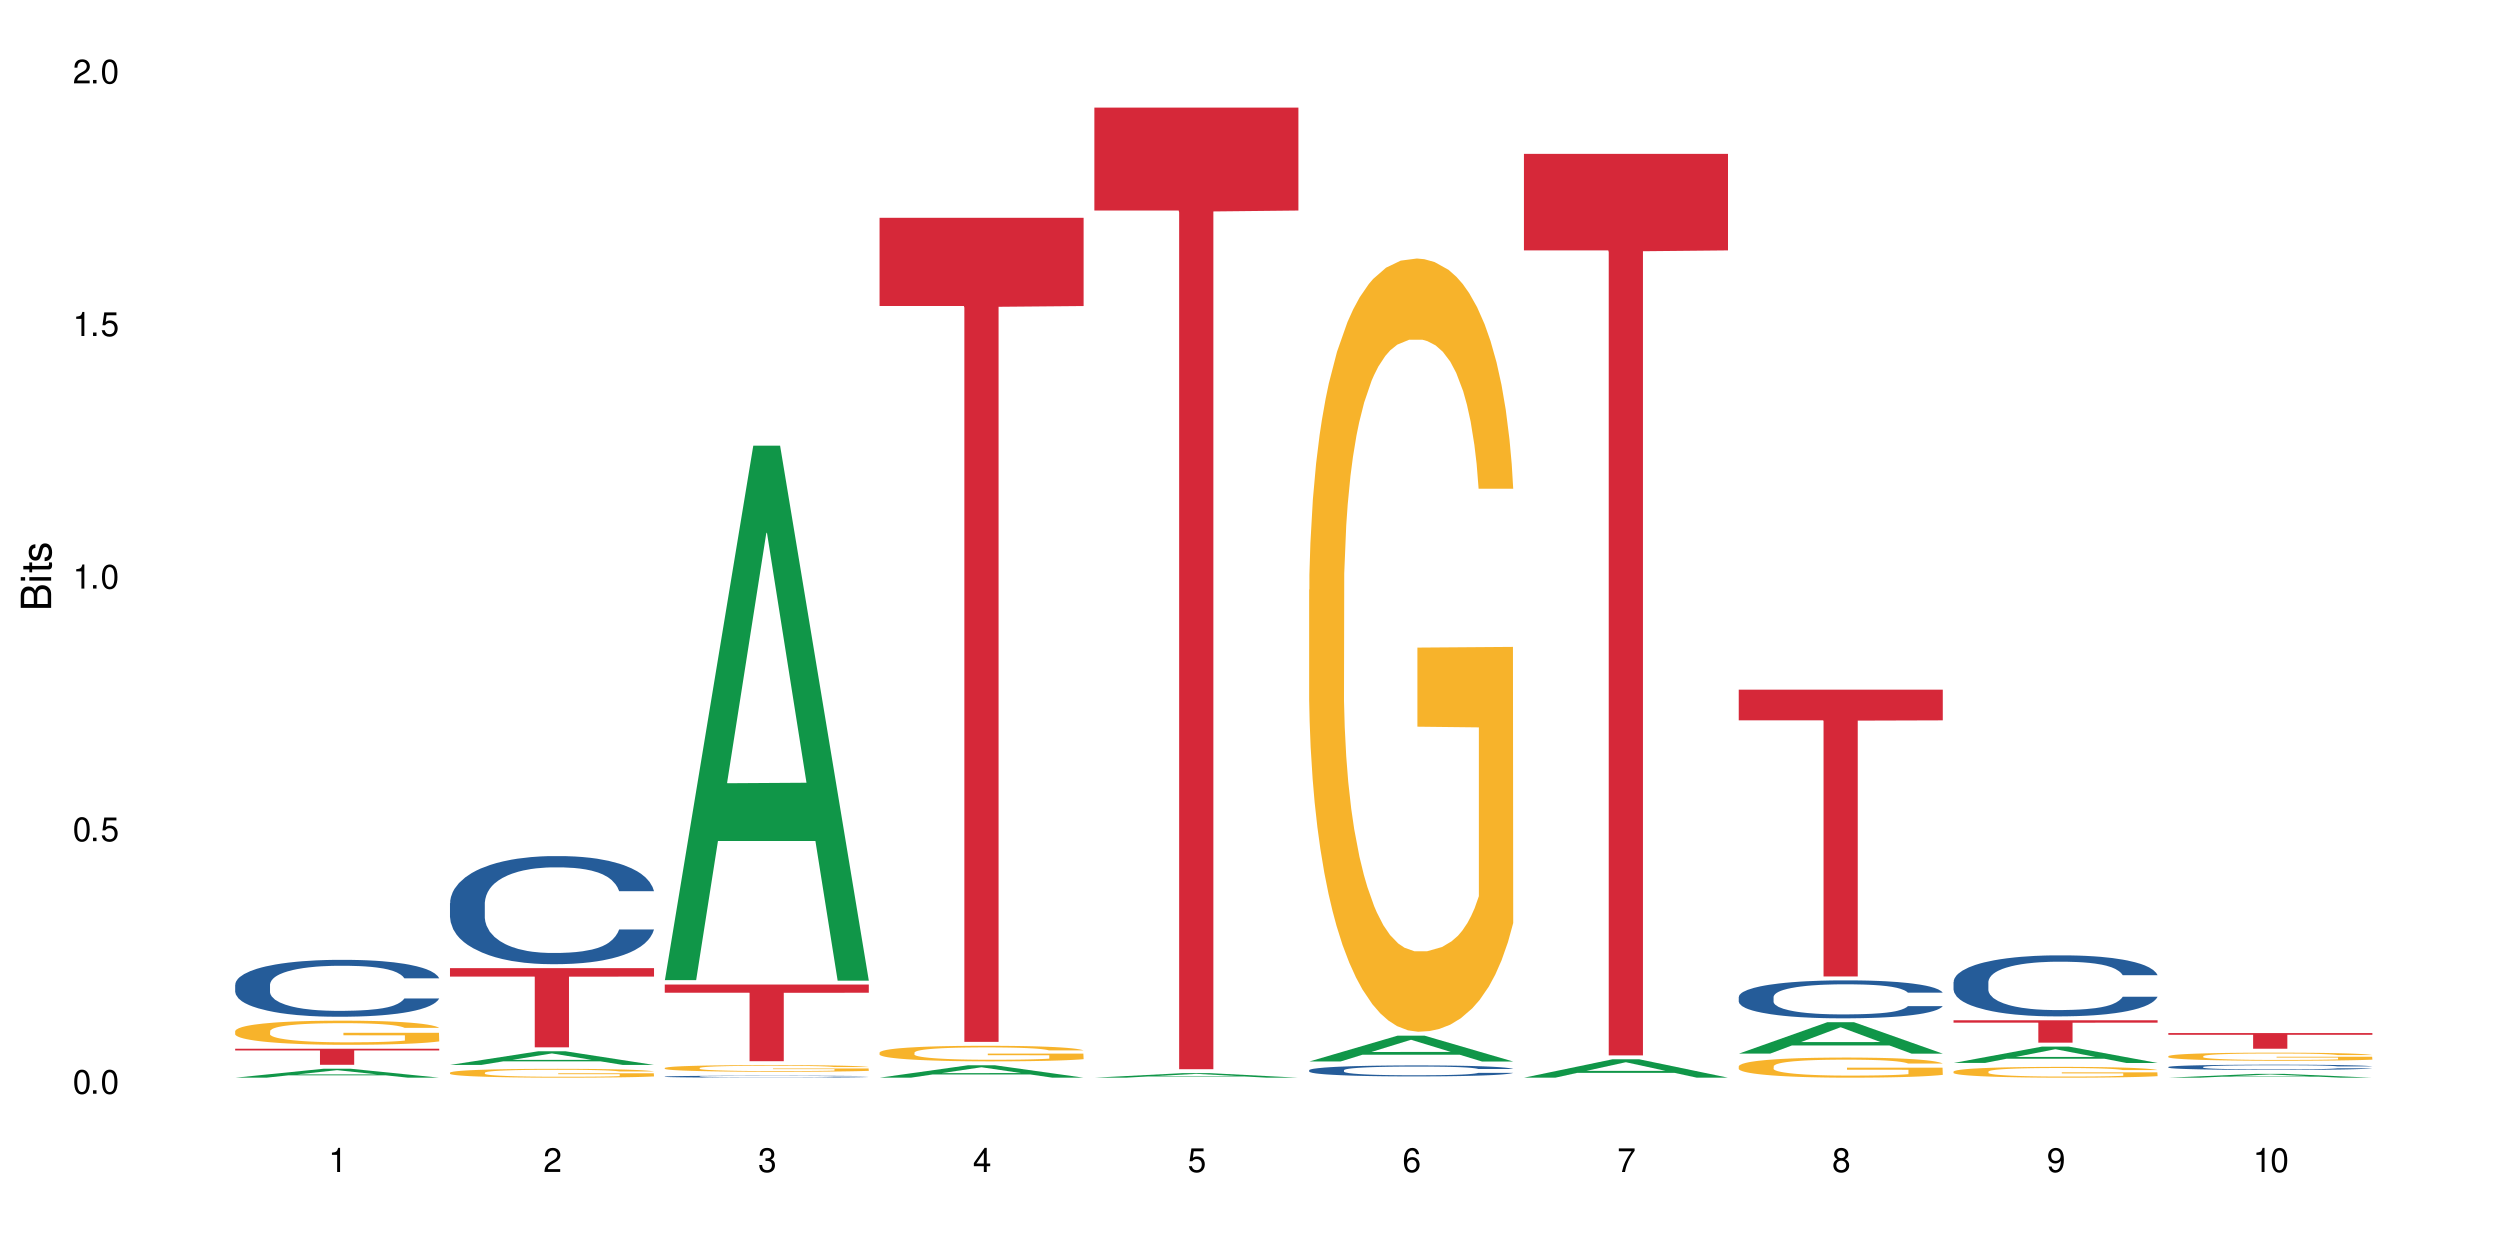 <?xml version="1.0" encoding="UTF-8"?>
<svg xmlns="http://www.w3.org/2000/svg" xmlns:xlink="http://www.w3.org/1999/xlink" width="720" height="360" viewBox="0 0 720 360">
<defs>
<g>
<g id="glyph-0-0">
</g>
<g id="glyph-0-1">
<path d="M 2.641 -6.938 C 2 -6.938 1.422 -6.656 1.078 -6.172 C 0.641 -5.562 0.406 -4.641 0.406 -3.359 C 0.406 -1.016 1.188 0.219 2.641 0.219 C 4.078 0.219 4.859 -1.016 4.859 -3.297 C 4.859 -4.641 4.656 -5.547 4.203 -6.172 C 3.844 -6.656 3.281 -6.938 2.641 -6.938 Z M 2.641 -6.188 C 3.547 -6.188 4 -5.25 4 -3.375 C 4 -1.406 3.562 -0.484 2.625 -0.484 C 1.734 -0.484 1.281 -1.438 1.281 -3.344 C 1.281 -5.25 1.734 -6.188 2.641 -6.188 Z M 2.641 -6.188 "/>
</g>
<g id="glyph-0-2">
<path d="M 1.828 -1 L 0.828 -1 L 0.828 0 L 1.828 0 Z M 1.828 -1 "/>
</g>
<g id="glyph-0-3">
<path d="M 4.562 -6.797 L 1.062 -6.797 L 0.547 -3.094 L 1.328 -3.094 C 1.719 -3.562 2.047 -3.734 2.578 -3.734 C 3.484 -3.734 4.062 -3.109 4.062 -2.094 C 4.062 -1.125 3.484 -0.531 2.578 -0.531 C 1.828 -0.531 1.375 -0.906 1.188 -1.672 L 0.328 -1.672 C 0.453 -1.109 0.547 -0.844 0.75 -0.594 C 1.125 -0.078 1.828 0.219 2.594 0.219 C 3.969 0.219 4.922 -0.781 4.922 -2.219 C 4.922 -3.562 4.031 -4.484 2.719 -4.484 C 2.25 -4.484 1.859 -4.359 1.469 -4.062 L 1.734 -5.969 L 4.562 -5.969 Z M 4.562 -6.797 "/>
</g>
<g id="glyph-0-4">
<path d="M 2.484 -4.938 L 2.484 0 L 3.328 0 L 3.328 -6.938 L 2.766 -6.938 C 2.469 -5.875 2.281 -5.734 0.984 -5.562 L 0.984 -4.938 Z M 2.484 -4.938 "/>
</g>
<g id="glyph-0-5">
<path d="M 4.859 -0.828 L 1.281 -0.828 C 1.359 -1.406 1.672 -1.781 2.5 -2.281 L 3.469 -2.828 C 4.406 -3.344 4.906 -4.062 4.906 -4.906 C 4.906 -5.484 4.672 -6.031 4.266 -6.406 C 3.859 -6.766 3.375 -6.938 2.719 -6.938 C 1.859 -6.938 1.219 -6.625 0.844 -6.031 C 0.609 -5.672 0.5 -5.234 0.484 -4.531 L 1.328 -4.531 C 1.359 -5.016 1.406 -5.281 1.531 -5.516 C 1.75 -5.938 2.188 -6.203 2.703 -6.203 C 3.469 -6.203 4.031 -5.641 4.031 -4.891 C 4.031 -4.344 3.719 -3.859 3.125 -3.516 L 2.234 -3 C 0.812 -2.172 0.406 -1.531 0.328 -0.016 L 4.859 -0.016 Z M 4.859 -0.828 "/>
</g>
<g id="glyph-0-6">
<path d="M 2.125 -3.188 L 2.578 -3.188 C 3.5 -3.188 3.984 -2.766 3.984 -1.922 C 3.984 -1.062 3.469 -0.531 2.594 -0.531 C 1.656 -0.531 1.203 -1 1.156 -2.016 L 0.312 -2.016 C 0.344 -1.453 0.438 -1.094 0.609 -0.781 C 0.953 -0.109 1.625 0.219 2.547 0.219 C 3.953 0.219 4.859 -0.625 4.859 -1.938 C 4.859 -2.828 4.516 -3.297 3.703 -3.594 C 4.344 -3.844 4.656 -4.328 4.656 -5.031 C 4.656 -6.219 3.875 -6.938 2.578 -6.938 C 1.203 -6.938 0.484 -6.172 0.453 -4.703 L 1.297 -4.703 C 1.312 -5.125 1.344 -5.359 1.453 -5.578 C 1.641 -5.969 2.062 -6.203 2.594 -6.203 C 3.344 -6.203 3.797 -5.75 3.797 -5 C 3.797 -4.516 3.609 -4.219 3.25 -4.047 C 3.016 -3.953 2.703 -3.922 2.125 -3.906 Z M 2.125 -3.188 "/>
</g>
<g id="glyph-0-7">
<path d="M 3.141 -1.672 L 3.141 0 L 3.984 0 L 3.984 -1.672 L 4.984 -1.672 L 4.984 -2.438 L 3.984 -2.438 L 3.984 -6.938 L 3.359 -6.938 L 0.266 -2.578 L 0.266 -1.672 Z M 3.141 -2.438 L 1 -2.438 L 3.141 -5.5 Z M 3.141 -2.438 "/>
</g>
<g id="glyph-0-8">
<path d="M 4.781 -5.125 C 4.609 -6.266 3.891 -6.938 2.844 -6.938 C 2.094 -6.938 1.422 -6.578 1.031 -5.953 C 0.594 -5.266 0.406 -4.422 0.406 -3.172 C 0.406 -2 0.578 -1.25 0.984 -0.641 C 1.359 -0.078 1.953 0.219 2.703 0.219 C 3.984 0.219 4.922 -0.75 4.922 -2.094 C 4.922 -3.375 4.062 -4.281 2.844 -4.281 C 2.172 -4.281 1.641 -4.031 1.281 -3.516 C 1.281 -5.234 1.828 -6.188 2.797 -6.188 C 3.391 -6.188 3.797 -5.797 3.938 -5.125 Z M 2.734 -3.531 C 3.547 -3.531 4.062 -2.953 4.062 -2.031 C 4.062 -1.156 3.484 -0.531 2.703 -0.531 C 1.922 -0.531 1.328 -1.188 1.328 -2.078 C 1.328 -2.938 1.906 -3.531 2.734 -3.531 Z M 2.734 -3.531 "/>
</g>
<g id="glyph-0-9">
<path d="M 4.984 -6.797 L 0.438 -6.797 L 0.438 -5.969 L 4.109 -5.969 C 2.5 -3.656 1.828 -2.234 1.328 0 L 2.219 0 C 2.594 -2.172 3.453 -4.047 4.984 -6.094 Z M 4.984 -6.797 "/>
</g>
<g id="glyph-0-10">
<path d="M 3.75 -3.656 C 4.469 -4.094 4.688 -4.438 4.688 -5.078 C 4.688 -6.172 3.844 -6.938 2.641 -6.938 C 1.438 -6.938 0.594 -6.172 0.594 -5.094 C 0.594 -4.438 0.812 -4.094 1.516 -3.656 C 0.734 -3.266 0.359 -2.703 0.359 -1.922 C 0.359 -0.656 1.281 0.219 2.641 0.219 C 3.984 0.219 4.922 -0.656 4.922 -1.922 C 4.922 -2.703 4.531 -3.266 3.75 -3.656 Z M 2.641 -6.188 C 3.359 -6.188 3.812 -5.75 3.812 -5.062 C 3.812 -4.406 3.344 -3.984 2.641 -3.984 C 1.922 -3.984 1.453 -4.406 1.453 -5.078 C 1.453 -5.75 1.922 -6.188 2.641 -6.188 Z M 2.641 -3.266 C 3.484 -3.266 4.062 -2.719 4.062 -1.906 C 4.062 -1.078 3.484 -0.531 2.625 -0.531 C 1.797 -0.531 1.219 -1.094 1.219 -1.906 C 1.219 -2.719 1.781 -3.266 2.641 -3.266 Z M 2.641 -3.266 "/>
</g>
<g id="glyph-0-11">
<path d="M 0.516 -1.578 C 0.672 -0.453 1.406 0.219 2.438 0.219 C 3.188 0.219 3.859 -0.141 4.266 -0.766 C 4.688 -1.453 4.891 -2.297 4.891 -3.547 C 4.891 -4.719 4.703 -5.453 4.312 -6.078 C 3.938 -6.641 3.344 -6.938 2.594 -6.938 C 1.297 -6.938 0.359 -5.969 0.359 -4.625 C 0.359 -3.344 1.234 -2.453 2.453 -2.453 C 3.094 -2.453 3.578 -2.672 4.016 -3.203 C 4 -1.484 3.469 -0.531 2.5 -0.531 C 1.906 -0.531 1.484 -0.906 1.359 -1.578 Z M 2.578 -6.203 C 3.375 -6.203 3.969 -5.531 3.969 -4.641 C 3.969 -3.797 3.391 -3.188 2.547 -3.188 C 1.734 -3.188 1.234 -3.766 1.234 -4.688 C 1.234 -5.562 1.797 -6.203 2.578 -6.203 Z M 2.578 -6.203 "/>
</g>
<g id="glyph-1-0">
</g>
<g id="glyph-1-1">
<path d="M 0 -0.953 L 0 -4.891 C 0 -5.719 -0.234 -6.344 -0.734 -6.797 C -1.188 -7.234 -1.812 -7.469 -2.5 -7.469 C -3.547 -7.469 -4.188 -7 -4.625 -5.875 C -4.984 -6.688 -5.625 -7.094 -6.531 -7.094 C -7.172 -7.094 -7.734 -6.859 -8.141 -6.391 C -8.562 -5.922 -8.75 -5.344 -8.75 -4.5 L -8.75 -0.953 Z M -4.984 -2.062 L -7.766 -2.062 L -7.766 -4.219 C -7.766 -4.844 -7.688 -5.203 -7.453 -5.5 C -7.219 -5.812 -6.859 -5.969 -6.375 -5.969 C -5.891 -5.969 -5.531 -5.812 -5.297 -5.5 C -5.062 -5.203 -4.984 -4.844 -4.984 -4.219 Z M -0.984 -2.062 L -4 -2.062 L -4 -4.781 C -4 -5.766 -3.438 -6.359 -2.484 -6.359 C -1.547 -6.359 -0.984 -5.766 -0.984 -4.781 Z M -0.984 -2.062 "/>
</g>
<g id="glyph-1-2">
<path d="M -6.281 -1.797 L -6.281 -0.797 L 0 -0.797 L 0 -1.797 Z M -8.75 -1.797 L -8.75 -0.797 L -7.484 -0.797 L -7.484 -1.797 Z M -8.75 -1.797 "/>
</g>
<g id="glyph-1-3">
<path d="M -6.281 -3.047 L -6.281 -2.016 L -8.016 -2.016 L -8.016 -1.016 L -6.281 -1.016 L -6.281 -0.172 L -5.469 -0.172 L -5.469 -1.016 L -0.719 -1.016 C -0.078 -1.016 0.281 -1.453 0.281 -2.234 C 0.281 -2.5 0.25 -2.719 0.188 -3.047 L -0.641 -3.047 C -0.609 -2.906 -0.594 -2.766 -0.594 -2.562 C -0.594 -2.141 -0.719 -2.016 -1.156 -2.016 L -5.469 -2.016 L -5.469 -3.047 Z M -6.281 -3.047 "/>
</g>
<g id="glyph-1-4">
<path d="M -4.531 -5.25 C -5.766 -5.25 -6.469 -4.422 -6.469 -2.969 C -6.469 -1.516 -5.719 -0.562 -4.547 -0.562 C -3.562 -0.562 -3.094 -1.062 -2.734 -2.562 L -2.516 -3.484 C -2.344 -4.188 -2.094 -4.469 -1.641 -4.469 C -1.047 -4.469 -0.641 -3.875 -0.641 -3 C -0.641 -2.453 -0.797 -2 -1.062 -1.75 C -1.25 -1.594 -1.422 -1.531 -1.875 -1.469 L -1.875 -0.406 C -0.422 -0.453 0.281 -1.266 0.281 -2.922 C 0.281 -4.5 -0.5 -5.516 -1.719 -5.516 C -2.656 -5.516 -3.172 -4.984 -3.469 -3.734 L -3.703 -2.766 C -3.891 -1.953 -4.156 -1.609 -4.594 -1.609 C -5.188 -1.609 -5.547 -2.125 -5.547 -2.938 C -5.547 -3.75 -5.203 -4.172 -4.531 -4.203 Z M -4.531 -5.25 "/>
</g>
</g>
</defs>
<rect x="-72" y="-36" width="864" height="432" fill="rgb(100%, 100%, 100%)" fill-opacity="1"/>
<path fill-rule="nonzero" fill="rgb(6.275%, 58.824%, 28.235%)" fill-opacity="1" d="M 67.73 310.371 L 67.793 310.371 L 93.223 307.793 L 100.945 307.793 L 126.5 310.375 L 117.52 310.375 L 111.117 309.699 L 83.051 309.699 L 76.773 310.371 L 67.73 310.371 L 85.75 309.422 L 108.543 309.418 L 97.176 308.215 L 97.051 308.211 L 96.926 308.219 L 85.688 309.418 L 85.75 309.422 Z M 67.73 310.371 "/>
<path fill-rule="nonzero" fill="rgb(14.51%, 36.078%, 60%)" fill-opacity="1" d="M 67.73 283.57 L 67.801 283.555 L 67.801 283.195 L 68.02 282.629 L 68.52 281.906 L 69.02 281.414 L 70.312 280.531 L 72.102 279.676 L 73.965 279.016 L 75.328 278.629 L 76.547 278.328 L 79.34 277.773 L 81.133 277.488 L 83.066 277.234 L 85.434 276.98 L 87.152 276.832 L 91.023 276.59 L 93.891 276.484 L 96.113 276.441 L 100.914 276.441 L 103.781 276.5 L 105.859 276.574 L 108.152 276.695 L 110.086 276.832 L 113.457 277.16 L 116.465 277.578 L 117.828 277.82 L 119.977 278.285 L 121.625 278.734 L 122.773 279.121 L 124.062 279.676 L 125.207 280.352 L 126.07 281.113 L 126.5 281.758 L 116.465 281.758 L 115.965 281.16 L 115.391 280.695 L 114.316 280.082 L 113.238 279.645 L 111.734 279.211 L 110.375 278.926 L 108.512 278.645 L 106.863 278.465 L 105.141 278.328 L 103.492 278.238 L 100.34 278.148 L 96.684 278.148 L 95.324 278.18 L 92.527 278.297 L 91.023 278.402 L 88.871 278.613 L 87.367 278.809 L 85.578 279.105 L 84.359 279.363 L 82.852 279.75 L 81.777 280.098 L 80.559 280.59 L 79.844 280.965 L 79.199 281.383 L 78.625 281.879 L 78.195 282.402 L 77.906 282.957 L 77.766 283.496 L 77.766 285.816 L 77.906 286.355 L 78.266 286.984 L 79.199 287.898 L 80.559 288.695 L 82.137 289.324 L 83.641 289.773 L 84.5 289.98 L 85.648 290.223 L 87.441 290.52 L 90.02 290.82 L 91.523 290.941 L 93.816 291.059 L 96.184 291.121 L 99.336 291.121 L 102.133 291.059 L 103.996 290.984 L 105.93 290.867 L 108.582 290.609 L 110.23 290.371 L 111.664 290.086 L 112.738 289.801 L 113.457 289.562 L 114.531 289.098 L 115.391 288.59 L 116.035 288.062 L 116.465 287.555 L 126.5 287.555 L 126.07 288.152 L 125.422 288.738 L 124.777 289.172 L 123.777 289.695 L 122.629 290.16 L 120.98 290.684 L 119.617 291.031 L 117.828 291.406 L 116.18 291.688 L 114.387 291.945 L 111.734 292.242 L 110.016 292.395 L 108.152 292.527 L 105.93 292.648 L 103.137 292.754 L 100.125 292.812 L 97.328 292.828 L 94.32 292.797 L 92.098 292.738 L 89.16 292.602 L 85.504 292.332 L 82.852 292.047 L 80.773 291.766 L 78.984 291.465 L 76.977 291.059 L 74.395 290.402 L 72.82 289.891 L 71.746 289.473 L 70.527 288.887 L 69.664 288.363 L 68.664 287.523 L 67.945 286.461 L 67.73 285.637 Z M 67.73 283.57 "/>
<path fill-rule="nonzero" fill="rgb(96.863%, 70.196%, 16.863%)" fill-opacity="1" d="M 67.73 296.93 L 67.801 296.926 L 67.801 296.797 L 68.09 296.512 L 68.805 296.117 L 69.738 295.793 L 70.742 295.539 L 71.387 295.406 L 72.461 295.215 L 73.395 295.074 L 75.758 294.789 L 78.77 294.523 L 80.418 294.406 L 82.281 294.301 L 84.93 294.18 L 86.148 294.133 L 89.875 294.031 L 94.105 293.969 L 98.762 293.949 L 100.914 293.957 L 103.852 293.98 L 107.863 294.051 L 110.16 294.113 L 111.949 294.18 L 113.812 294.262 L 116.105 294.387 L 118.258 294.539 L 119.977 294.691 L 121.695 294.883 L 123.129 295.086 L 124.348 295.309 L 125.422 295.578 L 126.07 295.801 L 126.5 296.023 L 116.535 296.023 L 115.965 295.801 L 115.32 295.629 L 114.242 295.418 L 113.168 295.266 L 112.094 295.145 L 110.086 294.98 L 108.367 294.879 L 106.215 294.789 L 104.137 294.73 L 101.773 294.691 L 100.34 294.68 L 96.543 294.68 L 93.102 294.727 L 91.094 294.777 L 89.66 294.828 L 87.656 294.922 L 86.438 295 L 85.719 295.051 L 83.57 295.246 L 82.137 295.426 L 81.348 295.547 L 80.344 295.734 L 79.629 295.906 L 78.84 296.16 L 78.41 296.352 L 77.836 296.785 L 77.766 297.93 L 77.98 298.172 L 78.41 298.43 L 78.984 298.66 L 79.844 298.902 L 80.703 299.086 L 82.207 299.332 L 83.496 299.5 L 84.5 299.605 L 86.438 299.777 L 87.227 299.836 L 89.09 299.949 L 91.023 300.039 L 93.387 300.113 L 95.18 300.152 L 98.047 300.184 L 101.703 300.184 L 106 300.148 L 108.727 300.098 L 110.59 300.047 L 111.809 300 L 113.312 299.93 L 114.387 299.867 L 115.391 299.797 L 116.609 299.688 L 116.609 298.172 L 98.906 298.164 L 98.906 297.453 L 126.426 297.445 L 126.5 299.93 L 124.992 300.102 L 123.129 300.27 L 121.34 300.395 L 119.477 300.504 L 116.824 300.625 L 114.672 300.699 L 111.375 300.789 L 108.367 300.848 L 105.215 300.883 L 102.418 300.902 L 99.121 300.91 L 96.184 300.898 L 93.031 300.859 L 90.52 300.809 L 88.227 300.746 L 85.934 300.66 L 83.066 300.527 L 81.203 300.422 L 79.27 300.285 L 77.336 300.129 L 75.613 299.957 L 74.469 299.824 L 73.32 299.672 L 72.102 299.48 L 70.957 299.262 L 70.098 299.066 L 69.309 298.844 L 68.734 298.633 L 68.16 298.348 L 67.875 298.121 L 67.73 297.922 Z M 67.73 296.93 "/>
<path fill-rule="nonzero" fill="rgb(83.922%, 15.686%, 22.353%)" fill-opacity="1" d="M 67.73 302.031 L 126.5 302.031 L 126.5 302.527 L 102.008 302.531 L 102.008 306.668 L 92.152 306.668 L 92.152 302.535 L 92.008 302.527 L 67.73 302.527 Z M 67.73 302.031 "/>
<path fill-rule="nonzero" fill="rgb(6.275%, 58.824%, 28.235%)" fill-opacity="1" d="M 129.594 306.699 L 129.656 306.695 L 155.082 302.758 L 162.805 302.758 L 188.359 306.703 L 179.383 306.703 L 172.977 305.672 L 144.91 305.672 L 138.633 306.699 L 129.594 306.699 L 147.613 305.246 L 170.402 305.242 L 159.039 303.402 L 158.914 303.398 L 158.789 303.41 L 147.547 305.242 L 147.613 305.246 Z M 129.594 306.699 "/>
<path fill-rule="nonzero" fill="rgb(14.51%, 36.078%, 60%)" fill-opacity="1" d="M 129.594 260.109 L 129.664 260.082 L 129.664 259.398 L 129.879 258.316 L 130.379 256.949 L 130.883 256.012 L 132.172 254.332 L 133.965 252.711 L 135.828 251.457 L 137.188 250.719 L 138.406 250.148 L 141.203 249.094 L 142.992 248.555 L 144.93 248.07 L 147.293 247.586 L 149.016 247.301 L 152.883 246.848 L 155.75 246.648 L 157.973 246.562 L 162.773 246.562 L 165.641 246.676 L 167.719 246.82 L 170.012 247.047 L 171.949 247.301 L 175.316 247.93 L 178.324 248.727 L 179.688 249.18 L 181.836 250.062 L 183.484 250.918 L 184.633 251.656 L 185.922 252.711 L 187.07 253.988 L 187.93 255.441 L 188.359 256.664 L 178.324 256.664 L 177.824 255.527 L 177.25 254.645 L 176.176 253.477 L 175.102 252.652 L 173.598 251.828 L 172.234 251.285 L 170.371 250.746 L 168.723 250.406 L 167.004 250.148 L 165.355 249.977 L 162.199 249.809 L 158.547 249.809 L 157.184 249.863 L 154.391 250.09 L 152.883 250.289 L 150.734 250.688 L 149.23 251.059 L 147.438 251.629 L 146.219 252.113 L 144.715 252.852 L 143.641 253.508 L 142.422 254.445 L 141.703 255.156 L 141.059 255.953 L 140.484 256.895 L 140.055 257.891 L 139.77 258.941 L 139.625 259.965 L 139.625 264.379 L 139.77 265.402 L 140.129 266.598 L 141.059 268.332 L 142.422 269.84 L 143.996 271.035 L 145.504 271.891 L 146.363 272.289 L 147.508 272.742 L 149.301 273.312 L 151.879 273.883 L 153.387 274.109 L 155.68 274.336 L 158.043 274.453 L 161.199 274.453 L 163.992 274.336 L 165.855 274.195 L 167.789 273.969 L 170.441 273.484 L 172.09 273.027 L 173.523 272.488 L 174.598 271.945 L 175.316 271.492 L 176.391 270.609 L 177.25 269.641 L 177.895 268.645 L 178.324 267.68 L 188.359 267.68 L 187.93 268.816 L 187.285 269.926 L 186.641 270.75 L 185.637 271.746 L 184.488 272.629 L 182.84 273.625 L 181.48 274.281 L 179.688 274.992 L 178.039 275.531 L 176.246 276.016 L 173.598 276.586 L 171.875 276.871 L 170.012 277.125 L 167.789 277.355 L 164.996 277.555 L 161.984 277.668 L 159.191 277.695 L 156.18 277.637 L 153.957 277.523 L 151.02 277.27 L 147.367 276.758 L 144.715 276.215 L 142.637 275.676 L 140.844 275.105 L 138.836 274.336 L 136.258 273.086 L 134.68 272.117 L 133.605 271.32 L 132.387 270.211 L 131.527 269.215 L 130.523 267.621 L 129.809 265.602 L 129.594 264.035 Z M 129.594 260.109 "/>
<path fill-rule="nonzero" fill="rgb(96.863%, 70.196%, 16.863%)" fill-opacity="1" d="M 129.594 308.918 L 129.664 308.914 L 129.664 308.867 L 129.949 308.762 L 130.668 308.617 L 131.598 308.5 L 132.602 308.406 L 133.246 308.359 L 134.32 308.289 L 135.254 308.238 L 137.617 308.133 L 140.629 308.035 L 142.277 307.992 L 144.141 307.953 L 146.793 307.906 L 148.012 307.891 L 151.738 307.855 L 155.965 307.832 L 160.625 307.824 L 162.773 307.828 L 165.711 307.836 L 169.727 307.863 L 172.02 307.883 L 173.812 307.906 L 175.676 307.938 L 177.969 307.984 L 180.117 308.039 L 181.836 308.098 L 183.559 308.168 L 184.992 308.242 L 186.211 308.324 L 187.285 308.422 L 187.93 308.5 L 188.359 308.582 L 178.398 308.582 L 177.824 308.5 L 177.18 308.438 L 176.105 308.363 L 175.031 308.305 L 173.953 308.262 L 171.949 308.203 L 170.227 308.164 L 168.078 308.133 L 166 308.109 L 163.633 308.098 L 162.199 308.094 L 158.402 308.094 L 154.961 308.109 L 152.957 308.125 L 151.523 308.145 L 149.516 308.18 L 148.297 308.207 L 147.582 308.227 L 145.43 308.301 L 143.996 308.363 L 143.207 308.41 L 142.207 308.48 L 141.488 308.543 L 140.699 308.633 L 140.27 308.703 L 139.695 308.863 L 139.625 309.281 L 139.84 309.371 L 140.27 309.465 L 140.844 309.551 L 141.703 309.637 L 142.562 309.707 L 144.07 309.797 L 145.359 309.855 L 146.363 309.898 L 148.297 309.961 L 149.086 309.98 L 150.949 310.023 L 152.883 310.055 L 155.25 310.082 L 157.039 310.098 L 159.906 310.109 L 163.562 310.109 L 167.863 310.094 L 170.586 310.078 L 172.449 310.059 L 173.668 310.043 L 175.172 310.016 L 176.246 309.992 L 177.25 309.965 L 178.469 309.926 L 178.469 309.371 L 160.766 309.367 L 160.766 309.105 L 188.289 309.105 L 188.359 310.016 L 186.855 310.078 L 184.992 310.141 L 183.199 310.188 L 181.336 310.227 L 178.684 310.27 L 176.535 310.297 L 173.238 310.328 L 170.227 310.352 L 167.074 310.363 L 164.277 310.371 L 160.984 310.375 L 158.043 310.371 L 154.891 310.355 L 152.383 310.336 L 150.09 310.312 L 147.797 310.285 L 144.93 310.234 L 143.066 310.195 L 141.129 310.145 L 139.195 310.086 L 137.477 310.023 L 136.328 309.977 L 135.184 309.922 L 133.965 309.852 L 132.816 309.77 L 131.957 309.699 L 131.168 309.617 L 130.594 309.539 L 130.023 309.438 L 129.734 309.352 L 129.594 309.281 Z M 129.594 308.918 "/>
<path fill-rule="nonzero" fill="rgb(83.922%, 15.686%, 22.353%)" fill-opacity="1" d="M 129.594 278.816 L 188.359 278.816 L 188.359 281.262 L 163.867 281.281 L 163.867 301.637 L 154.012 301.637 L 154.012 281.305 L 153.871 281.262 L 129.594 281.262 Z M 129.594 278.816 "/>
<path fill-rule="nonzero" fill="rgb(6.275%, 58.824%, 28.235%)" fill-opacity="1" d="M 191.453 282.281 L 191.516 282.137 L 216.945 128.355 L 224.668 128.355 L 250.219 282.426 L 241.242 282.426 L 234.84 242.211 L 206.773 242.211 L 200.492 282.281 L 191.453 282.281 L 209.473 225.57 L 232.266 225.426 L 220.898 153.527 L 220.773 153.383 L 220.648 153.816 L 209.41 225.426 L 209.473 225.57 Z M 191.453 282.281 "/>
<path fill-rule="nonzero" fill="rgb(14.51%, 36.078%, 60%)" fill-opacity="1" d="M 191.453 310.047 L 191.523 310.047 L 191.523 310.035 L 191.738 310.016 L 192.242 309.988 L 192.742 309.973 L 194.031 309.941 L 195.824 309.91 L 197.688 309.887 L 199.051 309.875 L 200.27 309.863 L 203.062 309.844 L 204.855 309.836 L 206.789 309.824 L 209.156 309.816 L 210.875 309.812 L 214.746 309.801 L 217.613 309.801 L 219.832 309.797 L 224.637 309.797 L 227.5 309.801 L 229.582 309.801 L 231.875 309.805 L 233.809 309.812 L 237.176 309.824 L 240.188 309.836 L 241.547 309.848 L 243.699 309.863 L 245.348 309.879 L 246.492 309.891 L 247.785 309.91 L 248.93 309.934 L 249.789 309.961 L 250.219 309.984 L 240.188 309.984 L 239.684 309.965 L 239.113 309.945 L 238.035 309.926 L 236.961 309.91 L 235.457 309.895 L 234.094 309.887 L 232.23 309.875 L 230.582 309.867 L 228.863 309.863 L 227.215 309.859 L 219.043 309.859 L 216.25 309.863 L 214.746 309.867 L 212.594 309.875 L 211.09 309.879 L 209.297 309.891 L 208.078 309.898 L 206.574 309.914 L 205.5 309.926 L 204.281 309.945 L 203.566 309.957 L 202.918 309.973 L 202.348 309.988 L 201.918 310.008 L 201.629 310.027 L 201.484 310.047 L 201.484 310.129 L 201.629 310.148 L 201.988 310.168 L 202.918 310.199 L 204.281 310.23 L 205.859 310.25 L 207.363 310.266 L 208.223 310.273 L 209.371 310.281 L 211.16 310.293 L 213.742 310.305 L 215.246 310.309 L 217.539 310.312 L 225.852 310.312 L 227.715 310.309 L 229.652 310.305 L 232.305 310.297 L 233.953 310.289 L 235.387 310.277 L 236.461 310.27 L 237.176 310.258 L 238.254 310.242 L 239.113 310.227 L 239.758 310.207 L 240.188 310.188 L 250.219 310.188 L 249.789 310.211 L 249.145 310.23 L 248.5 310.246 L 247.496 310.266 L 246.352 310.281 L 244.703 310.301 L 243.34 310.312 L 241.547 310.324 L 239.898 310.336 L 238.109 310.344 L 235.457 310.355 L 233.738 310.359 L 231.875 310.363 L 229.652 310.367 L 226.855 310.371 L 223.848 310.375 L 218.043 310.375 L 215.82 310.371 L 212.883 310.367 L 209.227 310.355 L 206.574 310.348 L 204.496 310.336 L 202.703 310.328 L 200.699 310.312 L 198.117 310.289 L 196.543 310.27 L 195.465 310.258 L 194.246 310.234 L 193.387 310.219 L 192.383 310.188 L 191.668 310.148 L 191.453 310.121 Z M 191.453 310.047 "/>
<path fill-rule="nonzero" fill="rgb(96.863%, 70.196%, 16.863%)" fill-opacity="1" d="M 191.453 307.57 L 191.523 307.566 L 191.523 307.531 L 191.812 307.453 L 192.527 307.344 L 193.461 307.254 L 194.461 307.18 L 195.109 307.145 L 196.184 307.09 L 197.113 307.051 L 199.48 306.973 L 202.488 306.898 L 204.137 306.867 L 206 306.836 L 208.652 306.805 L 209.871 306.789 L 213.598 306.762 L 217.828 306.746 L 222.484 306.738 L 224.637 306.742 L 227.574 306.75 L 231.586 306.77 L 233.879 306.785 L 235.672 306.805 L 237.535 306.824 L 239.828 306.863 L 241.98 306.902 L 243.699 306.945 L 245.418 307 L 246.852 307.055 L 248.07 307.117 L 249.145 307.191 L 249.789 307.254 L 250.219 307.316 L 240.258 307.316 L 239.684 307.254 L 239.039 307.207 L 237.965 307.148 L 236.891 307.105 L 235.816 307.07 L 233.809 307.027 L 232.09 306.996 L 229.938 306.973 L 227.859 306.957 L 225.496 306.945 L 224.062 306.941 L 220.262 306.941 L 216.824 306.957 L 214.816 306.969 L 213.383 306.984 L 211.375 307.012 L 210.156 307.031 L 209.441 307.047 L 207.293 307.102 L 205.859 307.148 L 205.07 307.184 L 204.066 307.234 L 203.348 307.285 L 202.562 307.355 L 202.133 307.406 L 201.559 307.527 L 201.484 307.848 L 201.703 307.914 L 202.133 307.984 L 202.703 308.051 L 203.566 308.117 L 204.426 308.168 L 205.93 308.238 L 207.219 308.281 L 208.223 308.312 L 210.156 308.359 L 210.945 308.375 L 212.809 308.41 L 214.746 308.434 L 217.109 308.453 L 218.902 308.465 L 221.77 308.473 L 225.422 308.473 L 229.723 308.465 L 232.445 308.449 L 234.309 308.434 L 235.527 308.422 L 237.035 308.402 L 238.109 308.387 L 239.113 308.367 L 240.332 308.336 L 240.332 307.914 L 222.629 307.91 L 222.629 307.715 L 250.148 307.711 L 250.219 308.402 L 248.715 308.449 L 246.852 308.496 L 245.059 308.531 L 243.195 308.562 L 240.547 308.598 L 238.395 308.617 L 235.098 308.641 L 232.09 308.656 L 228.934 308.668 L 226.141 308.672 L 222.844 308.676 L 219.906 308.672 L 216.75 308.66 L 214.242 308.648 L 211.949 308.629 L 209.656 308.605 L 206.789 308.57 L 204.926 308.539 L 202.992 308.504 L 201.055 308.457 L 199.336 308.41 L 198.191 308.375 L 197.043 308.332 L 195.824 308.277 L 194.68 308.219 L 193.816 308.164 L 193.031 308.102 L 192.457 308.043 L 191.883 307.961 L 191.598 307.898 L 191.453 307.844 Z M 191.453 307.57 "/>
<path fill-rule="nonzero" fill="rgb(83.922%, 15.686%, 22.353%)" fill-opacity="1" d="M 191.453 283.551 L 250.219 283.551 L 250.219 285.91 L 225.727 285.934 L 225.727 305.617 L 215.875 305.617 L 215.875 285.953 L 215.73 285.91 L 191.453 285.91 Z M 191.453 283.551 "/>
<path fill-rule="nonzero" fill="rgb(6.275%, 58.824%, 28.235%)" fill-opacity="1" d="M 253.312 310.371 L 253.375 310.367 L 278.805 306.797 L 286.527 306.797 L 312.082 310.375 L 303.102 310.375 L 296.699 309.441 L 268.633 309.441 L 262.355 310.371 L 253.312 310.371 L 271.332 309.055 L 294.125 309.051 L 282.762 307.383 L 282.633 307.379 L 282.508 307.391 L 271.27 309.051 L 271.332 309.055 Z M 253.312 310.371 "/>
<path fill-rule="nonzero" fill="rgb(96.863%, 70.196%, 16.863%)" fill-opacity="1" d="M 253.312 303.109 L 253.387 303.105 L 253.387 303.023 L 253.672 302.84 L 254.387 302.582 L 255.32 302.375 L 256.324 302.211 L 256.969 302.125 L 258.043 302 L 258.977 301.91 L 261.34 301.727 L 264.352 301.555 L 266 301.48 L 267.863 301.41 L 270.516 301.332 L 271.73 301.305 L 275.461 301.238 L 279.688 301.199 L 284.348 301.184 L 286.496 301.191 L 289.434 301.207 L 293.449 301.25 L 295.742 301.293 L 297.531 301.332 L 299.395 301.387 L 301.691 301.469 L 303.84 301.566 L 305.559 301.664 L 307.281 301.789 L 308.715 301.918 L 309.93 302.062 L 311.008 302.234 L 311.652 302.379 L 312.082 302.523 L 302.121 302.523 L 301.547 302.379 L 300.902 302.27 L 299.824 302.133 L 298.75 302.035 L 297.676 301.957 L 295.668 301.852 L 293.949 301.785 L 291.801 301.727 L 289.723 301.691 L 287.355 301.664 L 285.922 301.656 L 282.125 301.656 L 278.684 301.688 L 276.676 301.719 L 275.242 301.75 L 273.238 301.812 L 272.02 301.863 L 271.301 301.895 L 269.152 302.023 L 267.719 302.137 L 266.93 302.215 L 265.926 302.336 L 265.211 302.449 L 264.422 302.613 L 263.992 302.734 L 263.418 303.016 L 263.348 303.754 L 263.562 303.91 L 263.992 304.078 L 264.566 304.223 L 265.426 304.379 L 266.285 304.5 L 267.789 304.66 L 269.082 304.766 L 270.082 304.836 L 272.02 304.945 L 272.809 304.984 L 274.672 305.055 L 276.605 305.113 L 278.973 305.164 L 280.762 305.188 L 283.629 305.207 L 287.285 305.207 L 291.586 305.184 L 294.309 305.152 L 296.172 305.117 L 297.391 305.09 L 298.895 305.043 L 299.969 305.004 L 300.973 304.957 L 302.191 304.887 L 302.191 303.91 L 284.488 303.902 L 284.488 303.445 L 312.008 303.441 L 312.082 305.043 L 310.578 305.156 L 308.715 305.262 L 306.922 305.344 L 305.059 305.414 L 302.406 305.492 L 300.258 305.539 L 296.961 305.598 L 293.949 305.633 L 290.797 305.66 L 288 305.672 L 284.703 305.676 L 281.766 305.668 L 278.613 305.645 L 276.105 305.609 L 273.812 305.57 L 271.516 305.516 L 268.652 305.43 L 266.789 305.359 L 264.852 305.273 L 262.918 305.172 L 261.195 305.062 L 260.051 304.973 L 258.902 304.875 L 257.684 304.754 L 256.539 304.613 L 255.68 304.488 L 254.891 304.344 L 254.316 304.207 L 253.742 304.023 L 253.457 303.875 L 253.312 303.75 Z M 253.312 303.109 "/>
<path fill-rule="nonzero" fill="rgb(83.922%, 15.686%, 22.353%)" fill-opacity="1" d="M 253.312 62.73 L 312.082 62.73 L 312.082 88.137 L 287.59 88.359 L 287.59 300.062 L 277.734 300.062 L 277.734 88.582 L 277.594 88.137 L 253.312 88.137 Z M 253.312 62.73 "/>
<path fill-rule="nonzero" fill="rgb(6.275%, 58.824%, 28.235%)" fill-opacity="1" d="M 315.176 310.375 L 315.238 310.371 L 340.664 309.062 L 348.387 309.062 L 373.941 310.375 L 364.965 310.375 L 358.559 310.031 L 330.496 310.031 L 324.215 310.375 L 315.176 310.375 L 333.195 309.891 L 355.984 309.887 L 344.621 309.277 L 344.496 309.273 L 344.371 309.277 L 333.133 309.887 L 333.195 309.891 Z M 315.176 310.375 "/>
<path fill-rule="nonzero" fill="rgb(83.922%, 15.686%, 22.353%)" fill-opacity="1" d="M 315.176 30.988 L 373.941 30.988 L 373.941 60.633 L 349.449 60.895 L 349.449 307.938 L 339.594 307.938 L 339.594 61.156 L 339.453 60.633 L 315.176 60.633 Z M 315.176 30.988 "/>
<path fill-rule="nonzero" fill="rgb(6.275%, 58.824%, 28.235%)" fill-opacity="1" d="M 377.035 305.711 L 377.098 305.707 L 402.527 298.266 L 410.25 298.266 L 435.805 305.719 L 426.824 305.719 L 420.422 303.773 L 392.355 303.773 L 386.078 305.711 L 377.035 305.711 L 395.055 302.969 L 417.848 302.961 L 406.48 299.484 L 406.355 299.477 L 406.23 299.496 L 394.992 302.961 L 395.055 302.969 Z M 377.035 305.711 "/>
<path fill-rule="nonzero" fill="rgb(14.51%, 36.078%, 60%)" fill-opacity="1" d="M 377.035 308.219 L 377.105 308.215 L 377.105 308.145 L 377.32 308.035 L 377.824 307.898 L 378.324 307.801 L 379.617 307.633 L 381.406 307.465 L 383.27 307.34 L 384.633 307.262 L 385.852 307.207 L 388.645 307.098 L 390.438 307.043 L 392.371 306.996 L 394.738 306.945 L 396.457 306.918 L 400.328 306.871 L 403.195 306.852 L 405.414 306.84 L 410.219 306.84 L 413.086 306.852 L 415.164 306.867 L 417.457 306.891 L 419.391 306.918 L 422.758 306.98 L 425.77 307.062 L 427.133 307.105 L 429.281 307.195 L 430.93 307.285 L 432.078 307.359 L 433.367 307.465 L 434.512 307.598 L 435.375 307.742 L 435.805 307.867 L 425.77 307.867 L 425.27 307.754 L 424.695 307.664 L 423.621 307.543 L 422.543 307.461 L 421.039 307.375 L 419.68 307.32 L 417.816 307.266 L 416.168 307.23 L 414.445 307.207 L 412.797 307.188 L 409.645 307.172 L 405.988 307.172 L 404.629 307.176 L 401.832 307.199 L 400.328 307.219 L 398.176 307.262 L 396.672 307.297 L 394.879 307.355 L 393.664 307.406 L 392.156 307.48 L 391.082 307.547 L 389.863 307.645 L 389.148 307.715 L 388.504 307.797 L 387.93 307.891 L 387.5 307.992 L 387.211 308.102 L 387.07 308.203 L 387.07 308.652 L 387.211 308.758 L 387.57 308.879 L 388.504 309.055 L 389.863 309.207 L 391.441 309.328 L 392.945 309.418 L 393.805 309.457 L 394.953 309.504 L 396.742 309.562 L 399.324 309.617 L 400.828 309.641 L 403.121 309.664 L 405.488 309.676 L 408.641 309.676 L 411.438 309.664 L 413.301 309.652 L 415.234 309.629 L 417.887 309.578 L 419.535 309.531 L 420.969 309.477 L 422.043 309.422 L 422.758 309.375 L 423.836 309.285 L 424.695 309.188 L 425.34 309.086 L 425.77 308.988 L 435.805 308.988 L 435.375 309.105 L 434.727 309.219 L 434.082 309.301 L 433.078 309.402 L 431.934 309.492 L 430.285 309.594 L 428.922 309.66 L 427.133 309.73 L 425.484 309.785 L 423.691 309.836 L 421.039 309.895 L 419.32 309.922 L 417.457 309.949 L 415.234 309.973 L 412.438 309.992 L 409.43 310.004 L 406.633 310.008 L 403.625 310 L 401.402 309.988 L 398.465 309.965 L 394.809 309.91 L 392.156 309.855 L 390.078 309.801 L 388.289 309.742 L 386.281 309.664 L 383.699 309.539 L 382.125 309.441 L 381.047 309.359 L 379.832 309.246 L 378.969 309.145 L 377.969 308.984 L 377.25 308.777 L 377.035 308.617 Z M 377.035 308.219 "/>
<path fill-rule="nonzero" fill="rgb(96.863%, 70.196%, 16.863%)" fill-opacity="1" d="M 377.035 169.832 L 377.105 169.629 L 377.105 165.562 L 377.395 156.41 L 378.109 143.801 L 379.043 133.43 L 380.047 125.293 L 380.691 121.023 L 381.766 114.922 L 382.695 110.445 L 385.062 101.297 L 388.07 92.754 L 389.719 89.094 L 391.582 85.637 L 394.234 81.773 L 395.453 80.348 L 399.18 77.094 L 403.41 75.059 L 408.066 74.449 L 410.219 74.652 L 413.156 75.469 L 417.168 77.703 L 419.461 79.738 L 421.254 81.773 L 423.117 84.414 L 425.41 88.484 L 427.562 93.363 L 429.281 98.246 L 431 104.348 L 432.434 110.855 L 433.652 117.973 L 434.727 126.512 L 435.375 133.633 L 435.805 140.75 L 425.84 140.75 L 425.27 133.633 L 424.621 128.141 L 423.547 121.43 L 422.473 116.547 L 421.398 112.684 L 419.391 107.398 L 417.672 104.141 L 415.52 101.297 L 413.441 99.465 L 411.078 98.246 L 409.645 97.84 L 405.848 97.84 L 402.406 99.262 L 400.398 100.887 L 398.965 102.516 L 396.961 105.566 L 395.742 108.008 L 395.023 109.633 L 392.875 115.938 L 391.441 121.633 L 390.652 125.496 L 389.648 131.598 L 388.934 137.09 L 388.145 145.223 L 387.715 151.324 L 387.141 165.156 L 387.07 201.762 L 387.285 209.488 L 387.715 217.828 L 388.289 225.148 L 389.148 232.879 L 390.008 238.777 L 391.512 246.707 L 392.801 251.996 L 393.805 255.453 L 395.742 260.945 L 396.527 262.773 L 398.391 266.434 L 400.328 269.281 L 402.691 271.723 L 404.484 272.941 L 407.352 273.961 L 411.008 273.961 L 415.305 272.738 L 418.031 271.113 L 419.895 269.484 L 421.109 268.062 L 422.617 265.824 L 423.691 263.789 L 424.695 261.555 L 425.914 258.098 L 425.914 209.488 L 408.211 209.285 L 408.211 186.508 L 435.73 186.305 L 435.805 265.824 L 434.297 271.316 L 432.434 276.602 L 430.645 280.672 L 428.781 284.129 L 426.129 287.992 L 423.977 290.434 L 420.68 293.281 L 417.672 295.109 L 414.52 296.332 L 411.723 296.941 L 408.426 297.145 L 405.488 296.738 L 402.336 295.516 L 399.824 293.891 L 397.531 291.855 L 395.238 289.211 L 392.371 284.941 L 390.508 281.484 L 388.574 277.215 L 386.641 272.129 L 384.918 266.637 L 383.773 262.367 L 382.625 257.484 L 381.406 251.387 L 380.262 244.469 L 379.398 238.164 L 378.613 231.047 L 378.039 224.336 L 377.465 215.184 L 377.18 207.863 L 377.035 201.559 Z M 377.035 169.832 "/>
<path fill-rule="nonzero" fill="rgb(6.275%, 58.824%, 28.235%)" fill-opacity="1" d="M 438.895 310.371 L 438.957 310.363 L 464.387 305.074 L 472.109 305.074 L 497.664 310.375 L 488.688 310.375 L 482.281 308.992 L 454.215 308.992 L 447.938 310.371 L 438.895 310.371 L 456.914 308.418 L 479.707 308.414 L 468.344 305.941 L 468.219 305.934 L 468.09 305.949 L 456.852 308.414 L 456.914 308.418 Z M 438.895 310.371 "/>
<path fill-rule="nonzero" fill="rgb(83.922%, 15.686%, 22.353%)" fill-opacity="1" d="M 438.895 44.32 L 497.664 44.32 L 497.664 72.113 L 473.172 72.355 L 473.172 303.953 L 463.316 303.953 L 463.316 72.598 L 463.176 72.113 L 438.895 72.113 Z M 438.895 44.32 "/>
<path fill-rule="nonzero" fill="rgb(6.275%, 58.824%, 28.235%)" fill-opacity="1" d="M 500.758 303.445 L 500.82 303.438 L 526.25 294.402 L 533.973 294.402 L 559.523 303.453 L 550.547 303.453 L 544.141 301.09 L 516.078 301.09 L 509.797 303.445 L 500.758 303.445 L 518.777 300.113 L 541.566 300.105 L 530.203 295.883 L 530.078 295.871 L 529.953 295.898 L 518.715 300.105 L 518.777 300.113 Z M 500.758 303.445 "/>
<path fill-rule="nonzero" fill="rgb(14.51%, 36.078%, 60%)" fill-opacity="1" d="M 500.758 287.105 L 500.828 287.094 L 500.828 286.855 L 501.043 286.477 L 501.547 285.996 L 502.047 285.668 L 503.336 285.078 L 505.129 284.508 L 506.992 284.066 L 508.355 283.809 L 509.57 283.609 L 512.367 283.238 L 514.16 283.047 L 516.094 282.879 L 518.461 282.707 L 520.18 282.609 L 524.051 282.449 L 526.914 282.379 L 529.137 282.348 L 533.938 282.348 L 536.805 282.391 L 538.883 282.438 L 541.18 282.52 L 543.113 282.609 L 546.48 282.828 L 549.492 283.109 L 550.852 283.27 L 553.004 283.578 L 554.652 283.879 L 555.797 284.137 L 557.09 284.508 L 558.234 284.957 L 559.094 285.465 L 559.523 285.895 L 549.492 285.895 L 548.988 285.496 L 548.418 285.188 L 547.34 284.777 L 546.266 284.488 L 544.762 284.199 L 543.398 284.008 L 541.535 283.816 L 539.887 283.699 L 538.168 283.609 L 536.52 283.547 L 533.367 283.488 L 529.711 283.488 L 528.348 283.508 L 525.555 283.59 L 524.051 283.656 L 521.898 283.797 L 520.395 283.926 L 518.602 284.129 L 517.383 284.297 L 515.879 284.559 L 514.805 284.785 L 513.586 285.117 L 512.867 285.367 L 512.223 285.645 L 511.652 285.977 L 511.219 286.324 L 510.934 286.695 L 510.789 287.055 L 510.789 288.605 L 510.934 288.965 L 511.293 289.383 L 512.223 289.992 L 513.586 290.523 L 515.164 290.941 L 516.668 291.242 L 517.527 291.383 L 518.676 291.543 L 520.465 291.742 L 523.047 291.941 L 524.551 292.02 L 526.844 292.102 L 529.211 292.141 L 532.363 292.141 L 535.156 292.102 L 537.02 292.051 L 538.957 291.973 L 541.609 291.801 L 543.258 291.641 L 544.691 291.453 L 545.766 291.262 L 546.48 291.102 L 547.555 290.793 L 548.418 290.453 L 549.062 290.102 L 549.492 289.762 L 559.523 289.762 L 559.094 290.164 L 558.449 290.551 L 557.805 290.844 L 556.801 291.191 L 555.656 291.5 L 554.008 291.852 L 552.645 292.082 L 550.852 292.332 L 549.203 292.52 L 547.414 292.691 L 544.762 292.891 L 543.043 292.992 L 541.18 293.082 L 538.957 293.16 L 536.16 293.23 L 533.152 293.27 L 530.355 293.281 L 527.348 293.262 L 525.125 293.219 L 522.188 293.129 L 518.531 292.949 L 515.879 292.762 L 513.801 292.57 L 512.008 292.371 L 510.004 292.102 L 507.422 291.66 L 505.844 291.32 L 504.77 291.043 L 503.551 290.652 L 502.691 290.301 L 501.688 289.742 L 500.973 289.035 L 500.758 288.484 Z M 500.758 287.105 "/>
<path fill-rule="nonzero" fill="rgb(96.863%, 70.196%, 16.863%)" fill-opacity="1" d="M 500.758 307.059 L 500.828 307.055 L 500.828 306.949 L 501.117 306.711 L 501.832 306.383 L 502.766 306.113 L 503.766 305.898 L 504.414 305.789 L 505.488 305.629 L 506.418 305.512 L 508.785 305.273 L 511.793 305.051 L 513.441 304.957 L 515.305 304.867 L 517.957 304.766 L 519.176 304.73 L 522.902 304.645 L 527.133 304.594 L 531.789 304.574 L 533.938 304.582 L 536.879 304.602 L 540.891 304.66 L 543.184 304.715 L 544.977 304.766 L 546.84 304.836 L 549.133 304.941 L 551.281 305.07 L 553.004 305.195 L 554.723 305.355 L 556.156 305.523 L 557.375 305.711 L 558.449 305.934 L 559.094 306.117 L 559.523 306.301 L 549.562 306.301 L 548.988 306.117 L 548.344 305.973 L 547.27 305.801 L 546.195 305.672 L 545.121 305.57 L 543.113 305.434 L 541.395 305.348 L 539.242 305.273 L 537.164 305.227 L 534.801 305.195 L 533.367 305.184 L 529.566 305.184 L 526.129 305.223 L 524.121 305.266 L 522.688 305.309 L 520.68 305.387 L 519.461 305.449 L 518.746 305.492 L 516.598 305.656 L 515.164 305.805 L 514.375 305.906 L 513.371 306.062 L 512.652 306.207 L 511.867 306.418 L 511.438 306.578 L 510.863 306.938 L 510.789 307.891 L 511.004 308.094 L 511.438 308.309 L 512.008 308.5 L 512.867 308.699 L 513.73 308.855 L 515.234 309.062 L 516.523 309.199 L 517.527 309.289 L 519.461 309.434 L 520.25 309.48 L 522.113 309.574 L 524.051 309.648 L 526.414 309.711 L 528.207 309.746 L 531.074 309.77 L 534.727 309.77 L 539.027 309.738 L 541.75 309.695 L 543.613 309.652 L 544.832 309.617 L 546.34 309.559 L 547.414 309.508 L 548.418 309.449 L 549.633 309.359 L 549.633 308.094 L 531.934 308.086 L 531.934 307.492 L 559.453 307.488 L 559.523 309.559 L 558.02 309.703 L 556.156 309.84 L 554.363 309.945 L 552.5 310.035 L 549.852 310.137 L 547.699 310.199 L 544.402 310.273 L 541.395 310.32 L 538.238 310.352 L 535.445 310.367 L 532.148 310.375 L 529.211 310.363 L 526.055 310.332 L 523.547 310.289 L 521.254 310.238 L 518.961 310.168 L 516.094 310.055 L 514.23 309.965 L 512.297 309.855 L 510.359 309.723 L 508.641 309.578 L 507.492 309.469 L 506.348 309.34 L 505.129 309.184 L 503.98 309.004 L 503.121 308.84 L 502.332 308.652 L 501.762 308.48 L 501.188 308.242 L 500.902 308.051 L 500.758 307.887 Z M 500.758 307.059 "/>
<path fill-rule="nonzero" fill="rgb(83.922%, 15.686%, 22.353%)" fill-opacity="1" d="M 500.758 198.617 L 559.523 198.617 L 559.523 207.461 L 535.031 207.539 L 535.031 281.227 L 525.18 281.227 L 525.18 207.617 L 525.035 207.461 L 500.758 207.461 Z M 500.758 198.617 "/>
<path fill-rule="nonzero" fill="rgb(6.275%, 58.824%, 28.235%)" fill-opacity="1" d="M 562.617 306.133 L 562.68 306.129 L 588.109 301.418 L 595.832 301.418 L 621.387 306.137 L 612.406 306.137 L 606.004 304.906 L 577.938 304.906 L 571.66 306.133 L 562.617 306.133 L 580.637 304.395 L 603.43 304.391 L 592.066 302.188 L 591.938 302.184 L 591.812 302.195 L 580.574 304.391 L 580.637 304.395 Z M 562.617 306.133 "/>
<path fill-rule="nonzero" fill="rgb(14.51%, 36.078%, 60%)" fill-opacity="1" d="M 562.617 282.793 L 562.691 282.777 L 562.691 282.395 L 562.906 281.781 L 563.406 281.012 L 563.906 280.48 L 565.199 279.535 L 566.988 278.617 L 568.852 277.91 L 570.215 277.492 L 571.434 277.172 L 574.227 276.578 L 576.02 276.273 L 577.953 276 L 580.32 275.727 L 582.039 275.566 L 585.91 275.309 L 588.777 275.195 L 591 275.148 L 595.801 275.148 L 598.668 275.211 L 600.746 275.293 L 603.039 275.422 L 604.973 275.566 L 608.344 275.918 L 611.352 276.371 L 612.715 276.625 L 614.863 277.125 L 616.512 277.605 L 617.66 278.023 L 618.949 278.617 L 620.098 279.34 L 620.957 280.16 L 621.387 280.852 L 611.352 280.852 L 610.852 280.207 L 610.277 279.711 L 609.203 279.051 L 608.129 278.586 L 606.621 278.121 L 605.262 277.816 L 603.398 277.512 L 601.75 277.316 L 600.027 277.172 L 598.379 277.074 L 595.227 276.98 L 591.57 276.98 L 590.211 277.012 L 587.414 277.141 L 585.91 277.254 L 583.762 277.477 L 582.254 277.688 L 580.465 278.008 L 579.246 278.281 L 577.738 278.699 L 576.664 279.066 L 575.445 279.598 L 574.73 280 L 574.086 280.449 L 573.512 280.98 L 573.082 281.543 L 572.793 282.137 L 572.652 282.715 L 572.652 285.203 L 572.793 285.781 L 573.152 286.457 L 574.086 287.438 L 575.445 288.289 L 577.023 288.965 L 578.527 289.445 L 579.387 289.672 L 580.535 289.926 L 582.328 290.25 L 584.906 290.57 L 586.41 290.699 L 588.707 290.828 L 591.07 290.891 L 594.223 290.891 L 597.02 290.828 L 598.883 290.746 L 600.816 290.617 L 603.469 290.344 L 605.117 290.086 L 606.551 289.781 L 607.625 289.477 L 608.344 289.219 L 609.418 288.723 L 610.277 288.176 L 610.922 287.613 L 611.352 287.066 L 621.387 287.066 L 620.957 287.711 L 620.312 288.336 L 619.664 288.801 L 618.664 289.363 L 617.516 289.863 L 615.867 290.426 L 614.504 290.793 L 612.715 291.195 L 611.066 291.5 L 609.273 291.773 L 606.621 292.098 L 604.902 292.258 L 603.039 292.402 L 600.816 292.531 L 598.023 292.641 L 595.012 292.707 L 592.219 292.723 L 589.207 292.691 L 586.984 292.625 L 584.047 292.48 L 580.391 292.191 L 577.738 291.887 L 575.66 291.582 L 573.871 291.262 L 571.863 290.828 L 569.281 290.121 L 567.707 289.574 L 566.633 289.125 L 565.414 288.496 L 564.555 287.934 L 563.551 287.035 L 562.832 285.895 L 562.617 285.012 Z M 562.617 282.793 "/>
<path fill-rule="nonzero" fill="rgb(96.863%, 70.196%, 16.863%)" fill-opacity="1" d="M 562.617 308.594 L 562.691 308.59 L 562.691 308.535 L 562.977 308.406 L 563.691 308.23 L 564.625 308.086 L 565.629 307.973 L 566.273 307.91 L 567.348 307.824 L 568.281 307.762 L 570.645 307.637 L 573.656 307.516 L 575.305 307.465 L 577.168 307.418 L 579.816 307.363 L 581.035 307.344 L 584.762 307.297 L 588.992 307.27 L 593.648 307.262 L 595.801 307.262 L 598.738 307.273 L 602.754 307.305 L 605.047 307.332 L 606.836 307.363 L 608.699 307.398 L 610.992 307.457 L 613.145 307.523 L 614.863 307.594 L 616.586 307.68 L 618.016 307.77 L 619.234 307.867 L 620.312 307.988 L 620.957 308.086 L 621.387 308.188 L 611.426 308.188 L 610.852 308.086 L 610.207 308.012 L 609.129 307.918 L 608.055 307.848 L 606.98 307.793 L 604.973 307.719 L 603.254 307.676 L 601.105 307.637 L 599.023 307.609 L 596.66 307.594 L 595.227 307.586 L 591.43 307.586 L 587.988 307.605 L 585.98 307.629 L 584.547 307.652 L 582.543 307.695 L 581.324 307.73 L 580.605 307.75 L 578.457 307.84 L 577.023 307.918 L 576.234 307.973 L 575.23 308.059 L 574.516 308.137 L 573.727 308.25 L 573.297 308.336 L 572.723 308.527 L 572.652 309.039 L 572.867 309.148 L 573.297 309.266 L 573.871 309.367 L 574.73 309.477 L 575.59 309.559 L 577.094 309.668 L 578.387 309.742 L 579.387 309.793 L 581.324 309.867 L 582.113 309.895 L 583.977 309.945 L 585.91 309.984 L 588.273 310.02 L 590.066 310.035 L 592.934 310.051 L 596.59 310.051 L 600.891 310.031 L 603.613 310.012 L 605.477 309.988 L 606.695 309.969 L 608.199 309.938 L 609.273 309.906 L 610.277 309.875 L 611.496 309.828 L 611.496 309.148 L 593.793 309.145 L 593.793 308.828 L 621.312 308.824 L 621.387 309.938 L 619.879 310.012 L 618.016 310.086 L 616.227 310.145 L 614.363 310.191 L 611.711 310.246 L 609.559 310.281 L 606.266 310.32 L 603.254 310.348 L 600.102 310.363 L 597.305 310.371 L 594.008 310.375 L 591.07 310.367 L 587.918 310.352 L 585.41 310.328 L 583.113 310.301 L 580.82 310.262 L 577.953 310.203 L 576.09 310.156 L 574.156 310.094 L 572.223 310.023 L 570.5 309.949 L 569.355 309.887 L 568.207 309.82 L 566.988 309.734 L 565.844 309.637 L 564.984 309.551 L 564.195 309.449 L 563.621 309.355 L 563.047 309.227 L 562.762 309.125 L 562.617 309.039 Z M 562.617 308.594 "/>
<path fill-rule="nonzero" fill="rgb(83.922%, 15.686%, 22.353%)" fill-opacity="1" d="M 562.617 293.844 L 621.387 293.844 L 621.387 294.535 L 596.895 294.539 L 596.895 300.293 L 587.039 300.293 L 587.039 294.547 L 586.895 294.535 L 562.617 294.535 Z M 562.617 293.844 "/>
<path fill-rule="nonzero" fill="rgb(6.275%, 58.824%, 28.235%)" fill-opacity="1" d="M 624.48 310.375 L 624.543 310.371 L 649.969 309.266 L 657.691 309.266 L 683.246 310.375 L 674.27 310.375 L 667.863 310.086 L 639.797 310.086 L 633.52 310.375 L 624.48 310.375 L 642.5 309.965 L 665.289 309.965 L 653.926 309.445 L 653.801 309.445 L 653.676 309.449 L 642.438 309.965 L 642.5 309.965 Z M 624.48 310.375 "/>
<path fill-rule="nonzero" fill="rgb(14.51%, 36.078%, 60%)" fill-opacity="1" d="M 624.48 307.289 L 624.551 307.285 L 624.551 307.254 L 624.766 307.199 L 625.266 307.137 L 625.77 307.09 L 627.059 307.008 L 628.852 306.93 L 630.715 306.867 L 632.074 306.832 L 633.293 306.805 L 636.09 306.754 L 637.879 306.727 L 639.816 306.703 L 642.18 306.68 L 643.902 306.668 L 647.77 306.645 L 650.637 306.633 L 652.859 306.629 L 657.66 306.629 L 660.527 306.637 L 662.605 306.645 L 664.898 306.652 L 666.836 306.668 L 670.203 306.695 L 673.215 306.734 L 674.574 306.758 L 676.727 306.801 L 678.375 306.844 L 679.52 306.879 L 680.809 306.93 L 681.957 306.992 L 682.816 307.062 L 683.246 307.121 L 673.215 307.121 L 672.711 307.066 L 672.137 307.023 L 671.062 306.965 L 669.988 306.926 L 668.484 306.887 L 667.121 306.859 L 665.258 306.832 L 663.609 306.816 L 661.891 306.805 L 660.242 306.797 L 657.086 306.789 L 652.07 306.789 L 649.277 306.801 L 647.77 306.812 L 645.621 306.832 L 644.117 306.848 L 642.324 306.875 L 641.105 306.898 L 639.602 306.938 L 638.527 306.969 L 637.309 307.012 L 636.59 307.047 L 635.945 307.086 L 635.371 307.133 L 634.941 307.18 L 634.656 307.23 L 634.512 307.281 L 634.512 307.496 L 634.656 307.547 L 635.016 307.602 L 635.945 307.688 L 637.309 307.762 L 638.883 307.82 L 640.391 307.859 L 641.25 307.879 L 642.395 307.902 L 644.188 307.93 L 646.766 307.957 L 648.273 307.969 L 650.566 307.98 L 652.93 307.984 L 656.086 307.984 L 658.879 307.98 L 660.742 307.973 L 662.68 307.961 L 665.328 307.938 L 666.977 307.914 L 668.41 307.891 L 669.488 307.863 L 670.203 307.84 L 671.277 307.797 L 672.137 307.75 L 672.781 307.703 L 673.215 307.656 L 683.246 307.656 L 682.816 307.711 L 682.172 307.766 L 681.527 307.805 L 680.523 307.852 L 679.375 307.895 L 677.727 307.945 L 676.367 307.977 L 674.574 308.012 L 672.926 308.035 L 671.133 308.059 L 668.484 308.09 L 666.762 308.102 L 664.898 308.113 L 662.68 308.125 L 659.883 308.137 L 656.871 308.141 L 651.066 308.141 L 648.848 308.133 L 645.906 308.121 L 642.254 308.098 L 639.602 308.07 L 637.523 308.043 L 635.73 308.016 L 633.723 307.98 L 631.145 307.918 L 629.566 307.871 L 628.492 307.832 L 627.273 307.777 L 626.414 307.73 L 625.41 307.652 L 624.695 307.555 L 624.48 307.48 Z M 624.48 307.289 "/>
<path fill-rule="nonzero" fill="rgb(96.863%, 70.196%, 16.863%)" fill-opacity="1" d="M 624.48 304.168 L 624.551 304.168 L 624.551 304.125 L 624.836 304.027 L 625.555 303.895 L 626.484 303.785 L 627.488 303.699 L 628.133 303.656 L 629.207 303.59 L 630.141 303.543 L 632.504 303.449 L 635.516 303.359 L 637.164 303.32 L 639.027 303.281 L 641.68 303.242 L 642.898 303.227 L 646.625 303.191 L 650.852 303.172 L 655.512 303.164 L 657.66 303.168 L 660.598 303.176 L 664.613 303.199 L 666.906 303.219 L 668.699 303.242 L 670.562 303.27 L 672.855 303.312 L 675.004 303.363 L 676.727 303.414 L 678.445 303.48 L 679.879 303.547 L 681.098 303.621 L 682.172 303.711 L 682.816 303.789 L 683.246 303.863 L 673.285 303.863 L 672.711 303.789 L 672.066 303.73 L 670.992 303.66 L 669.918 303.609 L 668.84 303.566 L 666.836 303.512 L 665.113 303.477 L 662.965 303.449 L 660.887 303.43 L 658.52 303.414 L 657.086 303.41 L 653.289 303.41 L 649.848 303.426 L 647.844 303.441 L 646.41 303.461 L 644.402 303.492 L 643.184 303.52 L 642.469 303.535 L 640.316 303.602 L 638.883 303.66 L 638.098 303.703 L 637.094 303.766 L 636.375 303.824 L 635.586 303.91 L 635.156 303.973 L 634.586 304.121 L 634.512 304.504 L 634.727 304.586 L 635.156 304.672 L 635.73 304.75 L 636.59 304.832 L 637.449 304.895 L 638.957 304.977 L 640.246 305.035 L 641.25 305.07 L 643.184 305.129 L 643.973 305.148 L 645.836 305.184 L 647.77 305.215 L 650.137 305.242 L 651.926 305.254 L 654.793 305.266 L 658.449 305.266 L 662.75 305.25 L 665.473 305.234 L 667.336 305.219 L 668.555 305.203 L 670.059 305.18 L 671.133 305.156 L 672.137 305.133 L 673.355 305.098 L 673.355 304.586 L 655.656 304.582 L 655.656 304.344 L 683.176 304.344 L 683.246 305.18 L 681.742 305.238 L 679.879 305.293 L 678.086 305.336 L 676.223 305.371 L 673.57 305.414 L 671.422 305.438 L 668.125 305.469 L 665.113 305.488 L 661.961 305.5 L 659.168 305.508 L 655.871 305.508 L 652.93 305.504 L 649.777 305.492 L 647.27 305.473 L 644.977 305.453 L 642.684 305.426 L 639.816 305.379 L 637.953 305.344 L 636.016 305.297 L 634.082 305.246 L 632.363 305.188 L 631.215 305.141 L 630.07 305.09 L 628.852 305.027 L 627.703 304.953 L 626.844 304.887 L 626.055 304.812 L 625.48 304.742 L 624.91 304.645 L 624.621 304.57 L 624.48 304.504 Z M 624.48 304.168 "/>
<path fill-rule="nonzero" fill="rgb(83.922%, 15.686%, 22.353%)" fill-opacity="1" d="M 624.48 297.531 L 683.246 297.531 L 683.246 298.016 L 658.754 298.02 L 658.754 302.043 L 648.898 302.043 L 648.898 298.023 L 648.758 298.016 L 624.48 298.016 Z M 624.48 297.531 "/>
<g fill="rgb(0%, 0%, 0%)" fill-opacity="1">
<use xlink:href="#glyph-0-1" x="20.965" y="314.993"/>
<use xlink:href="#glyph-0-2" x="25.965" y="314.993"/>
<use xlink:href="#glyph-0-1" x="28.965" y="314.993"/>
</g>
<g fill="rgb(0%, 0%, 0%)" fill-opacity="1">
<use xlink:href="#glyph-0-1" x="20.965" y="242.251"/>
<use xlink:href="#glyph-0-2" x="25.965" y="242.251"/>
<use xlink:href="#glyph-0-3" x="28.965" y="242.251"/>
</g>
<g fill="rgb(0%, 0%, 0%)" fill-opacity="1">
<use xlink:href="#glyph-0-4" x="20.965" y="169.509"/>
<use xlink:href="#glyph-0-2" x="25.965" y="169.509"/>
<use xlink:href="#glyph-0-1" x="28.965" y="169.509"/>
</g>
<g fill="rgb(0%, 0%, 0%)" fill-opacity="1">
<use xlink:href="#glyph-0-4" x="20.965" y="96.767"/>
<use xlink:href="#glyph-0-2" x="25.965" y="96.767"/>
<use xlink:href="#glyph-0-3" x="28.965" y="96.767"/>
</g>
<g fill="rgb(0%, 0%, 0%)" fill-opacity="1">
<use xlink:href="#glyph-0-5" x="20.965" y="24.024"/>
<use xlink:href="#glyph-0-2" x="25.965" y="24.024"/>
<use xlink:href="#glyph-0-1" x="28.965" y="24.024"/>
</g>
<g fill="rgb(0%, 0%, 0%)" fill-opacity="1">
<use xlink:href="#glyph-0-4" x="94.613" y="337.532"/>
</g>
<g fill="rgb(0%, 0%, 0%)" fill-opacity="1">
<use xlink:href="#glyph-0-5" x="156.477" y="337.532"/>
</g>
<g fill="rgb(0%, 0%, 0%)" fill-opacity="1">
<use xlink:href="#glyph-0-6" x="218.336" y="337.532"/>
</g>
<g fill="rgb(0%, 0%, 0%)" fill-opacity="1">
<use xlink:href="#glyph-0-7" x="280.199" y="337.532"/>
</g>
<g fill="rgb(0%, 0%, 0%)" fill-opacity="1">
<use xlink:href="#glyph-0-3" x="342.059" y="337.532"/>
</g>
<g fill="rgb(0%, 0%, 0%)" fill-opacity="1">
<use xlink:href="#glyph-0-8" x="403.918" y="337.532"/>
</g>
<g fill="rgb(0%, 0%, 0%)" fill-opacity="1">
<use xlink:href="#glyph-0-9" x="465.781" y="337.532"/>
</g>
<g fill="rgb(0%, 0%, 0%)" fill-opacity="1">
<use xlink:href="#glyph-0-10" x="527.641" y="337.532"/>
</g>
<g fill="rgb(0%, 0%, 0%)" fill-opacity="1">
<use xlink:href="#glyph-0-11" x="589.5" y="337.532"/>
</g>
<g fill="rgb(0%, 0%, 0%)" fill-opacity="1">
<use xlink:href="#glyph-0-4" x="648.863" y="337.532"/>
<use xlink:href="#glyph-0-1" x="653.863" y="337.532"/>
</g>
<g fill="rgb(0%, 0%, 0%)" fill-opacity="1">
<use xlink:href="#glyph-1-1" x="14.725" y="176.012"/>
<use xlink:href="#glyph-1-2" x="14.725" y="168.012"/>
<use xlink:href="#glyph-1-3" x="14.725" y="165.012"/>
<use xlink:href="#glyph-1-4" x="14.725" y="162.012"/>
</g>
</svg>

